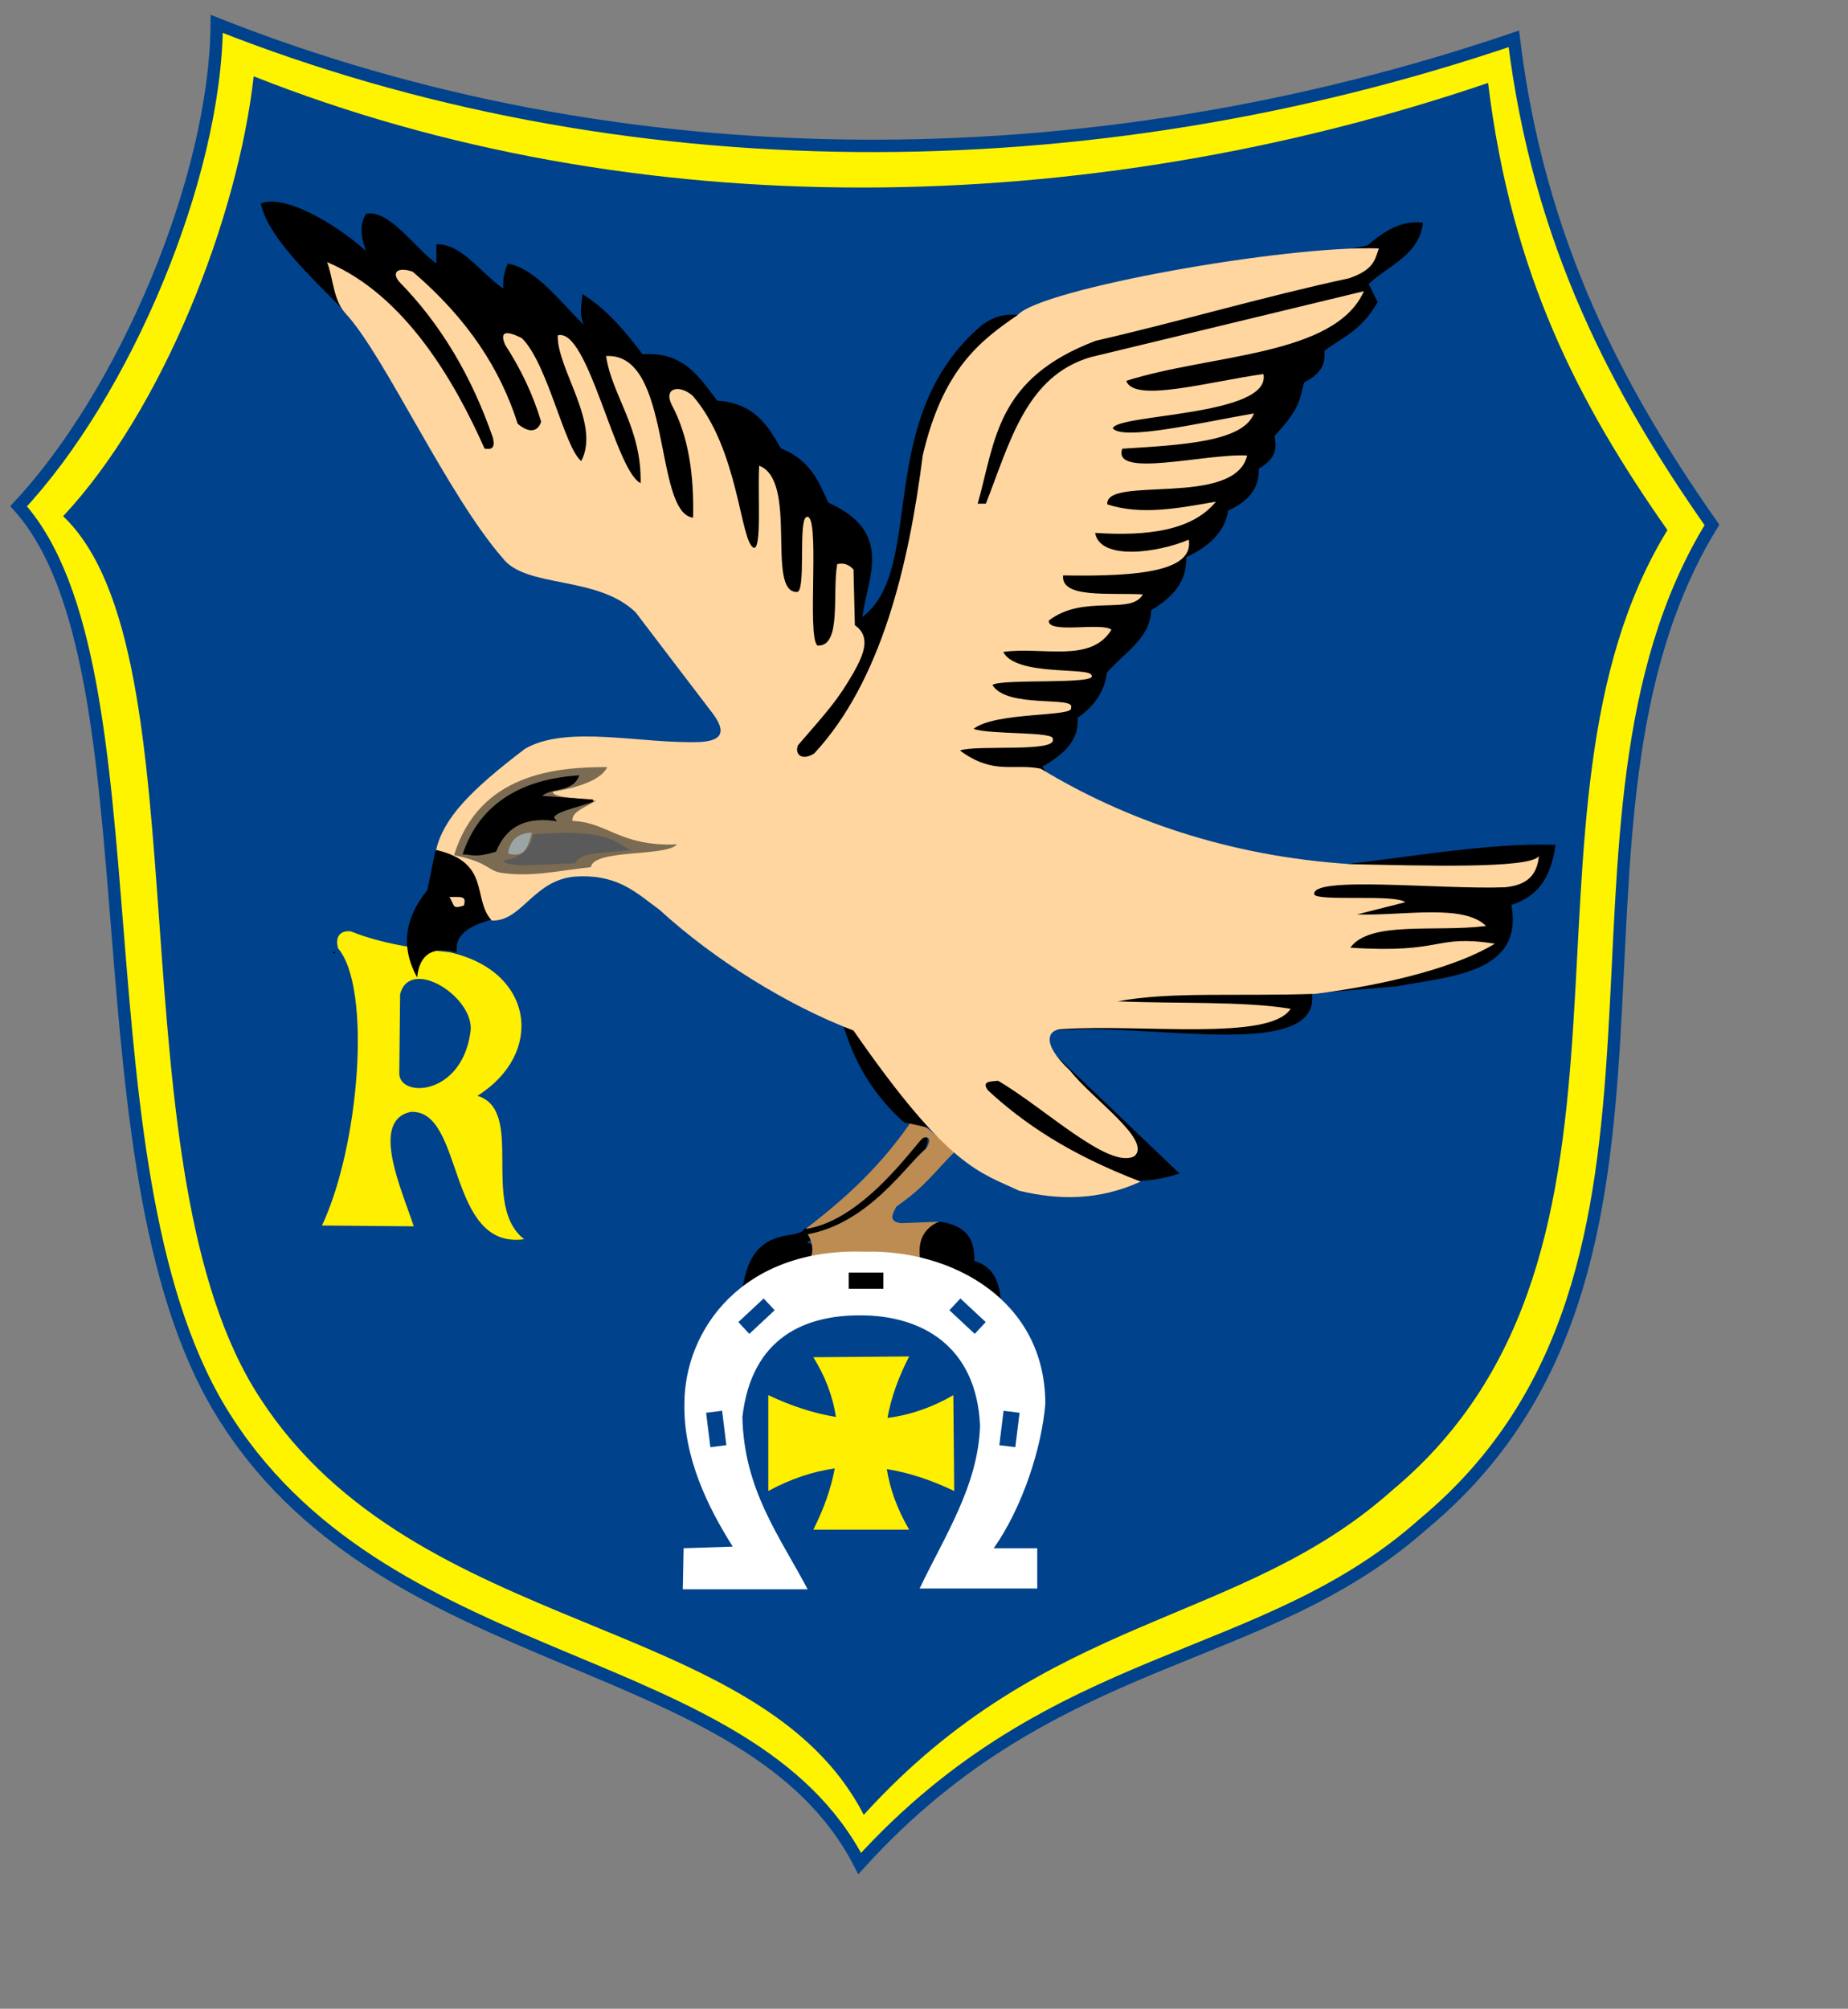 <?xml version="1.0" encoding="UTF-8" standalone="no"?>
<!-- Created with Inkscape (http://www.inkscape.org/) -->
<svg
   xmlns:dc="http://purl.org/dc/elements/1.1/"
   xmlns:cc="http://web.resource.org/cc/"
   xmlns:rdf="http://www.w3.org/1999/02/22-rdf-syntax-ns#"
   xmlns:svg="http://www.w3.org/2000/svg"
   xmlns="http://www.w3.org/2000/svg"
   xmlns:sodipodi="http://inkscape.sourceforge.net/DTD/sodipodi-0.dtd"
   xmlns:inkscape="http://www.inkscape.org/namespaces/inkscape"
   id="svg2"
   sodipodi:version="0.32"
   inkscape:version="0.42+devel"
   width="600pt"
   height="652pt"
   sodipodi:docbase="D:\Inkscape-rysunki\nowe"
   sodipodi:docname="POL_Ropczyce_COA.svg"
   version="1.0">
  <rect width="100%" height="100%" fill="#808080" stroke="none"/>
  <defs
     id="defs5" />
  <sodipodi:namedview
     inkscape:window-height="694"
     inkscape:window-width="751"
     inkscape:pageshadow="2"
     inkscape:pageopacity="0.0"
     borderopacity="1.0"
     bordercolor="#666666"
     pagecolor="#ffffff"
     id="base"
     inkscape:zoom="0.62618186"
     inkscape:cx="377.56536"
     inkscape:cy="401.1632"
     inkscape:window-x="50"
     inkscape:window-y="23"
     inkscape:current-layer="svg2" />
  <g
     id="g2316"
     transform="matrix(1.008,0,0,1.008,-3.263,-3.281)">
    <g
       transform="translate(-3.211,6)"
       id="g2204">
      <path
         style="fill:#fff400;fill-opacity:1;fill-rule:evenodd;stroke:#00428c;stroke-width:5.315;stroke-linecap:butt;stroke-linejoin:miter;stroke-miterlimit:4;stroke-dasharray:none;stroke-opacity:1"
         d="M 375.65,797.341 C 459.663,704.76 548.491,713.374 618.056,651.255 C 749.159,542.092 663.257,350.204 741.667,222.629 C 701.289,165.082 667.231,101.214 656.584,13.935 C 473.17,76.274 272.892,76.202 99.531,7.514 C 99.06,74.022 59.756,166.225 14.448,214.603 C 76.563,283.713 35.863,504.082 104.347,607.911 C 175.436,717.173 328.52,705.479 375.65,797.341 z "
         id="path1327"
         sodipodi:nodetypes="cccccccc" />
      <path
         sodipodi:nodetypes="cccccccc"
         id="path2202"
         d="M 377.392,776.445 C 456.618,689.139 538.78,695.657 604.381,637.077 C 728.014,534.134 648.612,345.153 722.555,224.847 C 684.477,170.579 655.571,115.166 645.53,32.86 C 472.566,91.647 278.884,94.79 115.401,30.015 C 108.536,91.129 76.287,173.262 33.561,218.883 C 95.347,277.635 53.755,499.895 118.337,597.808 C 185.376,700.844 332.948,689.817 377.392,776.445 z "
         style="fill:#00428c;fill-opacity:1;fill-rule:evenodd;stroke:none;stroke-width:5.012;stroke-linecap:butt;stroke-linejoin:miter;stroke-miterlimit:4;stroke-dasharray:none;stroke-opacity:1" />
    </g>
    <path
       id="path2217"
       d="M 393.69,585.625 L 352.534,585.969 C 357.524,593.979 360.857,602.495 362.221,611.594 C 353.074,610.123 343.414,607.063 333.19,602.25 L 333.19,643.406 C 343.006,638.08 352.484,634.996 361.721,633.719 C 360.204,642.021 357.208,650.75 352.534,660 L 393.69,660 C 388.484,651.063 385.425,642.42 384.096,634 C 393.967,635.555 403.586,638.889 413.034,643.406 L 412.659,602.25 C 403.834,607.371 394.434,610.737 384.377,612.031 C 385.972,603.033 389.265,594.246 393.69,585.625 z "
       style="fill:#ffef00;fill-opacity:1;fill-rule:evenodd;stroke:none;stroke-width:1px;stroke-linecap:butt;stroke-linejoin:miter;stroke-opacity:1" />
    <g
       transform="translate(-789.053,0)"
       id="g2301">
      <path
         style="fill:#000000;fill-opacity:1;fill-rule:evenodd;stroke:none;stroke-width:1px;stroke-linecap:butt;stroke-linejoin:miter;stroke-opacity:1"
         d="M 1185.762,492.435 C 1175.176,506.809 1158.112,528.723 1137.894,530.605 C 1135.657,536.421 1115.407,527.865 1111.3,555.947 L 1222.055,561.578 C 1221.521,553.442 1218.803,547.004 1210.792,544.684 C 1210.726,538.182 1209.887,529.861 1196.087,527.789 L 1180.444,532.169 C 1171.767,533.358 1137.343,539.884 1139.145,536.236 C 1164.4,528.849 1174.785,511.598 1189.517,496.815 C 1192.338,491.237 1189.374,487.9 1185.762,492.435 z "
         id="path2297"
         sodipodi:nodetypes="cccccccccc" />
      <path
         style="fill:#bd8c52;fill-opacity:1;fill-rule:evenodd;stroke:none;stroke-width:1px;stroke-linecap:butt;stroke-linejoin:miter;stroke-opacity:1"
         d="M 1195.461,527.789 C 1188.552,530.841 1185.688,536.836 1187.952,546.561 L 1138.207,544.997 C 1142.667,543.289 1141.264,536.186 1139.139,533.175 C 1165.651,528.304 1181.662,503.083 1189.978,496.412 C 1192.42,492.7 1191.307,490.875 1188.812,491.791 C 1186.507,492.639 1163.871,527.148 1138.207,530.918 C 1155.904,517.322 1171.002,503.615 1184.824,483.049 L 1202.657,497.441 C 1194.521,505.315 1189.889,512.605 1177.315,521.219 C 1175.575,524.406 1173.624,527.663 1179.192,528.415 L 1195.461,527.789 z "
         id="path2299"
         sodipodi:nodetypes="cccccscccccc" />
    </g>
    <path
       d="M 350.099,685.614 C 338.156,662.911 322.701,642.989 322.076,611.58 C 326.028,577.18 349.368,567.835 372.932,567.99 C 399.184,568.03 422.644,581.259 424.132,615.385 C 423.333,641.198 408.754,663.007 398.186,685.268 L 448.695,685.268 L 448.695,667.97 L 430.014,667.97 C 442.347,650.437 450.591,625.008 452.154,606.045 C 452.242,561.509 412.036,539.639 374.661,540.66 C 321.932,538.847 297.279,574.374 297.168,605.699 C 296.668,628.923 307.208,650.272 317.925,667.278 L 296.822,667.97 L 296.476,685.614 L 350.099,685.614 z M 367.742,549.654 L 382.618,549.654 L 382.618,556.574 L 367.742,556.574 L 367.742,549.654 z M 320.331,570.877 L 331.213,560.734 L 335.931,565.795 L 325.049,575.938 L 320.331,570.877 z M 426.571,570.877 L 415.689,560.734 L 410.971,565.795 L 421.853,575.938 L 426.571,570.877 z M 439.278,624.576 L 441.109,609.813 L 434.243,608.962 L 432.412,623.724 L 439.278,624.576 z M 308.316,624.576 L 306.484,609.813 L 313.351,608.961 L 315.182,623.724 L 308.316,624.576 z "
       style="fill:#ffffff;fill-opacity:1;fill-rule:evenodd;stroke:none;stroke-width:1px;stroke-linecap:butt;stroke-linejoin:miter;stroke-opacity:1"
       id="path2224" />
    <g
       transform="translate(-789.123,0)"
       id="g2272">
      <path
         style="fill:none;fill-opacity:0.75;fill-rule:evenodd;stroke:#000000;stroke-width:1px;stroke-linecap:butt;stroke-linejoin:miter;stroke-opacity:1"
         d="M 935.801,411.965 C 935.801,412.081 935.801,412.196 935.801,411.965 z "
         id="path2208" />
      <path
         id="path2210"
         style="fill:#ffef00;fill-opacity:1;fill-rule:evenodd;stroke:none;stroke-width:1px;stroke-linecap:butt;stroke-linejoin:miter;stroke-opacity:1"
         d="M 937.552,410.411 C 935.96,404.553 939.371,402.658 943.087,403.146 C 956.145,408.396 970.758,410.536 985.639,412.14 C 1021.935,420.359 1026.224,455.708 997.401,473.72 C 1018.107,480.069 998.523,520.553 1017.467,535.299 C 984.025,539.912 991.819,479.305 968.687,480.639 C 951.356,484.454 964.66,513.493 970.071,529.764 L 930.633,529.418 C 946.718,495.25 952.105,427.493 937.552,410.411 z M 964.19,430.13 L 963.844,463.687 C 963.182,474.661 990.13,474.207 994.288,447.082 C 997.513,432.078 968.433,413.366 964.19,430.13 z " />
      <path
         style="fill:#000000;fill-opacity:1;fill-rule:evenodd;stroke:none;stroke-width:1px;stroke-linecap:butt;stroke-linejoin:miter;stroke-opacity:1"
         d="M 941.331,137.825 C 925.618,121.757 907.666,105.465 904.359,90.637 C 913.997,86.562 935.493,98.42 949.601,111.069 C 946.752,103.581 947.272,98.62 949.601,95.015 C 959.655,93.276 969.709,108.917 979.763,116.42 L 979.763,108.15 C 990.465,107.663 998.929,120.612 1008.465,127.123 C 1008.283,121.894 1009.322,119.108 1010.411,116.42 C 1022.227,118.514 1032.399,132.123 1043.005,142.69 C 1040.884,137.333 1042.254,133.72 1042.518,129.555 C 1052.693,135.779 1060.691,145.268 1068.301,155.338 C 1086.029,154.083 1092.699,165.269 1100.409,175.284 C 1116.124,176.29 1122.107,185.811 1127.651,195.716 C 1140.55,200.89 1143.977,210.124 1148.083,219.067 C 1176.27,231.713 1165.059,250.664 1162.678,268.201 C 1190.445,247.103 1166.894,182.581 1214.244,142.69 C 1218.524,139.847 1223.011,137.181 1232.621,138.907 L 1379.646,108.637 C 1387.055,102.173 1394.785,97.634 1403.483,98.907 C 1401.848,112.788 1388.75,117.115 1380.133,125.177 L 1384.024,132.961 C 1376.403,145.921 1368.782,147.996 1361.16,153.879 C 1361.357,158.419 1361.111,162.96 1352.403,167.5 C 1350.621,173.601 1351.362,178.124 1339.755,190.365 C 1340.48,195.067 1341.093,199.77 1332.944,204.473 C 1333.221,211.636 1329.889,217.898 1319.81,222.472 C 1318.412,231.093 1312.288,237.688 1301.81,242.418 C 1301.929,250.039 1299.472,257.661 1286.729,265.282 C 1286.502,277.249 1274.994,283.576 1267.757,292.038 C 1266.784,299.822 1262.568,306.308 1255.108,311.497 C 1256.046,320.707 1249.414,327.078 1240.027,332.416 C 1287.508,408.245 1385.646,363.547 1460.401,365.983 C 1458.495,379.603 1453.221,388.029 1441.428,391.766 C 1447.071,421.635 1413.572,422.525 1391.808,426.792 L 1355.809,429.711 C 1359.485,457.916 1291.773,443.605 1253.162,445.278 L 1234.676,445.765 L 1298.891,507.061 C 1262.34,519.734 1220.082,492.466 1180.677,485.169 C 1167.099,473.128 1158.913,458.776 1154.408,442.846 L 1057.112,377.172 L 1029.383,377.658 L 1005.059,397.604 C 995.903,400.191 987.48,403.238 988.519,412.198 C 978.386,409.398 972.545,412.729 971.493,422.9 C 964.28,409.747 966.222,397.298 975.871,385.442 L 979.276,368.901 L 1004.573,340.199 L 1034.735,328.037 L 1115.49,326.092 L 1065.869,251.661 L 1016.735,240.958 L 951.547,141.717 L 941.331,137.825 z "
         id="path2243"
         sodipodi:nodetypes="cccccccccccccccccccccccccccccccccccccccccccccccccccccc" />
      <path
         id="path2247"
         style="fill:#ffd6a0;fill-opacity:1;fill-rule:evenodd;stroke:none;stroke-width:1px;stroke-linecap:butt;stroke-linejoin:miter;stroke-opacity:1"
         d="M 1239.355,333.3 C 1274.759,354.779 1319.576,370.962 1372.853,374.288 C 1402.293,374.871 1449.512,376.392 1453.301,370.79 C 1452.556,376.682 1450.476,383.086 1438.727,384.198 C 1411.426,385.267 1354.598,379.034 1356.822,387.404 C 1359.472,390.255 1391.534,387.097 1395.88,390.61 L 1375.185,395.857 C 1394.683,396.545 1420.788,391.098 1430.566,400.812 C 1409.093,403.583 1380.653,398.412 1372.271,410.139 C 1413.068,412.754 1407.581,404.352 1434.355,408.39 C 1418.825,418.013 1389.289,425.911 1357.114,429.96 C 1321.692,431.112 1295.33,428.918 1272.294,433.166 C 1297.07,434.235 1326.432,433.01 1346.621,436.372 C 1337.714,450.408 1282.397,442.768 1248.102,445.117 C 1242.975,445.258 1238.802,450.677 1251.891,462.897 C 1261.687,475.32 1287.165,492.761 1279.581,499.623 C 1268.622,505.58 1241.124,479.015 1220.994,467.269 C 1217.966,467.647 1213.723,467.266 1216.622,471.349 C 1231.877,485.478 1251.65,498.894 1282.205,510.553 C 1264.328,518.758 1246.941,518.53 1230.03,514.488 C 1213.51,506.584 1200.123,505.233 1158.91,445.699 C 1130.592,434.931 1099.037,415.333 1075.548,393.817 C 1066.163,387.076 1058.403,378.859 1040.862,379.534 C 1021.722,380.02 1016.843,398.996 1003.553,398.48 C 995.014,389.107 1003.368,373.654 979.652,368.167 C 982.813,354.589 994.25,342.654 1017.835,324.737 C 1036.003,314.229 1067.969,322.788 1093.036,321.822 C 1101.421,321.309 1105.723,318.384 1097.117,307.831 L 1065.346,266.15 C 1048.833,250.156 1018.164,255.973 1008.217,242.832 C 984.47,215.679 957.437,155.793 940.846,137.92 C 935.45,132.107 935.654,123.439 932.855,115.803 C 966.271,129.834 987.781,167.243 1000.462,195.864 C 1003.062,196.261 1005.25,196.083 1004.02,191.12 C 994.826,164.534 981.438,142.142 963.694,124.106 C 960.319,119.864 963.601,117.767 969.644,119.934 C 993.422,140.332 1007.187,161.693 1014.695,185.189 C 1019.839,189.586 1023.487,188.42 1024.757,184.295 C 1021.229,172.522 1015.994,161.604 1009.358,151.386 C 1006.744,145.412 1009.77,145.077 1016.474,148.421 C 1027.656,159.486 1034.655,195.238 1041.975,201.201 C 1050.479,185.19 1031.449,161.529 1031.893,147.234 C 1044.917,143.663 1056.49,205.278 1067.476,210.69 C 1068.011,186.837 1055.21,173.276 1052.65,156.13 C 1081.184,154.42 1072.985,223.488 1090.012,225.516 C 1090.452,207.222 1088.112,190.597 1080.794,176.958 C 1077.223,169.66 1084.246,168.261 1089.83,173.169 C 1109.711,196.058 1110.17,235.781 1116.063,238.46 C 1119.594,239.095 1117.677,215.217 1118.395,203.191 C 1135.261,209.686 1121.326,257.189 1134.426,257.406 C 1138.695,258.355 1135.125,227.655 1138.507,225.343 C 1145.074,221.585 1138.604,276.934 1143.462,280.432 C 1153.969,280.949 1149.676,258.031 1151.915,245.455 C 1154.246,244.934 1156.578,245.216 1158.91,247.787 L 1159.493,271.688 C 1166.526,276.562 1163.37,284.153 1158.91,292.091 C 1152.026,303.987 1148.01,308.272 1135.009,323.279 C 1133.575,327.39 1136.938,329.941 1142.004,326.777 C 1171.036,295.564 1182.731,245.285 1188.64,198.819 C 1197.27,161.8 1213.202,149.608 1229.447,138.483 C 1239.312,127.259 1344.719,108.476 1384.513,109.919 C 1382.859,114.728 1382.407,119.095 1371.688,122.744 C 1336.364,130.31 1298.315,141.46 1262.967,149.56 C 1220.151,165.762 1219.948,192.104 1212.25,219.514 L 1215.748,219.514 C 1225.948,193.668 1232.891,164.565 1260.927,156.555 L 1378.1,128.282 C 1365.641,156.316 1312.003,155.283 1276.083,166.757 C 1279.204,176.395 1311.895,167.026 1334.962,163.842 C 1338.524,182.004 1271.986,180.9 1270.254,187.16 C 1274.73,192.594 1309.055,184.502 1330.881,180.747 C 1326.339,192.953 1300.065,194.293 1274.335,195.904 C 1269.813,208.822 1310.015,197.887 1327.966,198.819 C 1322.676,221.34 1266.721,207.239 1267.922,219.805 C 1282.44,224.553 1298.529,221.449 1314.558,218.639 C 1304.358,231.089 1285.256,233.525 1262.676,232.047 C 1264.798,244.056 1289.603,240.606 1302.899,234.962 C 1305.035,248.31 1282.411,250.895 1248.929,250.306 C 1247.909,260.186 1268.325,257.699 1283.146,258.44 C 1278.333,267.563 1257.631,258.172 1242.78,269.693 C 1242.251,275.596 1265.355,270.27 1269.691,273.608 C 1260.837,288.134 1240.159,280.767 1223.209,283.149 C 1228.594,293.747 1260.536,289.531 1261.128,293.179 C 1264.267,297.338 1222.72,294.484 1218.561,297.338 C 1224.776,307.653 1254.621,301.914 1252.321,307.124 C 1254.07,311.156 1220.001,308.728 1210.487,316.175 C 1217.321,318.769 1245.719,317.194 1244.493,320.579 C 1246.407,326.468 1211.657,322.893 1204.616,325.472 C 1219.103,336.222 1227.831,330.847 1239.355,333.3 z "
         sodipodi:nodetypes="ccccccccccccccccccccccccccccccscccccccccccccccccccccccccccccccccccccccccccccccccccccccccc" />
      <path
         style="fill:#ffd6a5;fill-opacity:1;fill-rule:evenodd;stroke:#000000;stroke-width:1px;stroke-linecap:butt;stroke-linejoin:miter;stroke-opacity:1"
         d="M 984.376,387.803 C 987.517,392.035 985.672,394.546 991.99,392.425 C 993.806,386.531 989.272,388.201 984.376,387.803 z "
         id="path2264"
         sodipodi:nodetypes="ccc" />
      <path
         style="fill:#7b6b52;fill-opacity:1;fill-rule:evenodd;stroke:none;stroke-width:1px;stroke-linecap:butt;stroke-linejoin:miter;stroke-opacity:1"
         d="M 987.367,370.399 C 998.201,335.385 1030.997,332.568 1053.173,332.602 C 1050.679,337.651 1042.429,341.056 1029.787,343.207 C 1029.437,345.561 1040.596,345.998 1048.278,347.014 C 1044.166,349.697 1037.695,351.708 1038.217,355.715 C 1053.434,356.238 1058.522,366.783 1083.085,365.777 C 1078.392,371.195 1047.455,367.682 1046.103,375.566 C 1033.471,376.832 1021.088,379.92 1008.029,378.05 C 1001.359,377.094 1003.214,373.758 987.367,370.399 z "
         id="path2270"
         sodipodi:nodetypes="cccccccsc" />
      <path
         style="fill:#000000;fill-opacity:1;fill-rule:evenodd;stroke:#000000;stroke-width:1px;stroke-linecap:butt;stroke-linejoin:miter;stroke-opacity:1"
         d="M 991.718,369.584 C 1000.005,345.37 1021.342,338.008 1040.392,336.68 C 1037.203,343.526 1028.44,340.432 1024.077,345.382 L 1046.919,347.014 C 1039.993,349.64 1027.416,351.889 1030.331,355.172 C 1016.863,353.412 1009.093,358.665 1005.042,368.496 C 996.866,370.992 995.163,369.79 991.718,369.584 z "
         id="path2266"
         sodipodi:nodetypes="ccccccc" />
      <path
         style="fill:#5a5a5a;fill-opacity:1;fill-rule:evenodd;stroke:none;stroke-width:1px;stroke-linecap:butt;stroke-linejoin:miter;stroke-opacity:1"
         d="M 1008.849,372.575 C 1016.485,371.555 1020.242,367.518 1021.358,361.426 C 1052.27,359.034 1056.044,364.265 1062.963,368.224 C 1051.432,369.715 1041.677,368.88 1039.305,373.934 C 1030.169,373.836 1008.986,376.53 1008.849,372.575 z "
         id="path2268"
         sodipodi:nodetypes="ccccc" />
    </g>
    <path
       sodipodi:nodetypes="ccc"
       id="path2295"
       d="M 231.681,360.675 C 230.08,365.813 229.333,371.949 221.411,369.712 C 222.504,362.916 226.445,361.06 231.681,360.675 z "
       style="fill:#9ca5a5;fill-opacity:1;fill-rule:evenodd;stroke:none;stroke-width:1px;stroke-linecap:butt;stroke-linejoin:miter;stroke-opacity:1" />
  </g>
</svg>
